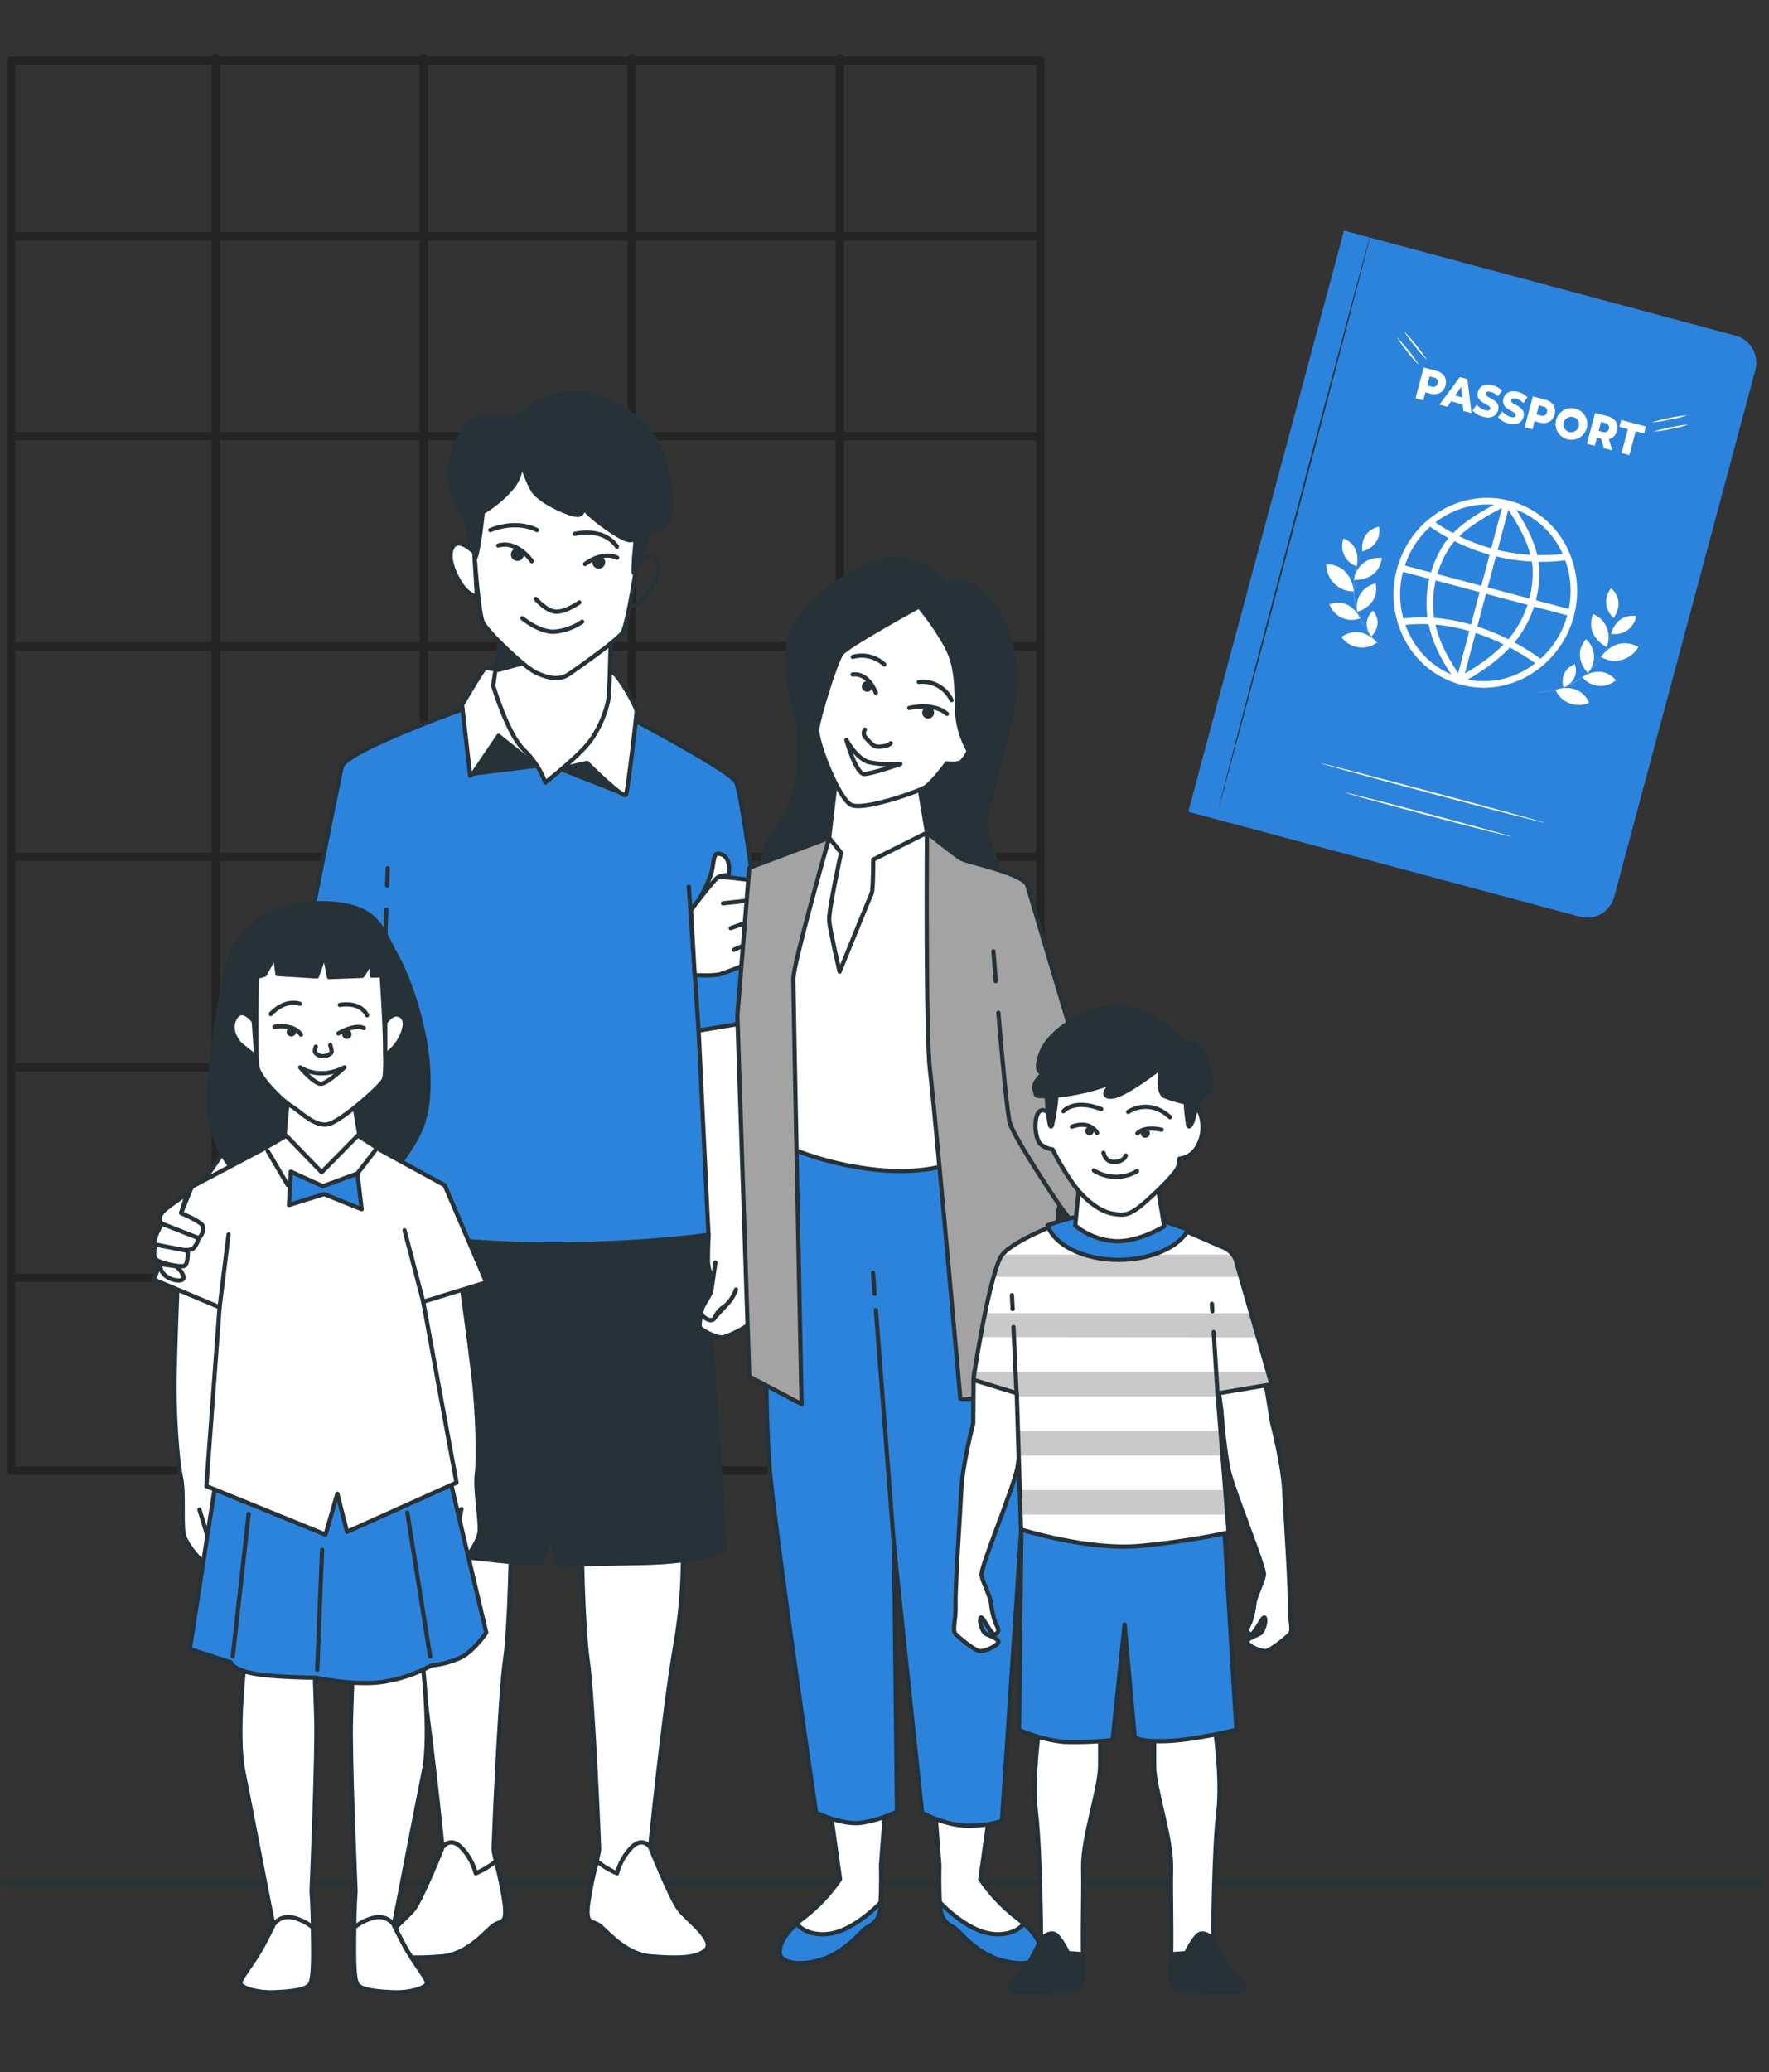 <svg xmlns="http://www.w3.org/2000/svg" width="322" height="377" viewBox="0 0 322 377" fill="none"><rect x="0" y="0" width="322" height="377" fill="#333333" stroke="none"/><g clip-path="url(#clip0_2162_1732)"><path d="M0.711 342.615H336.676" stroke="#263238" stroke-width="0.773" stroke-linecap="round" stroke-linejoin="round"></path><g opacity="0.3"><path d="M189.394 11.062H2.02V267.574H189.394V11.062Z" stroke="black" stroke-width="1.545" stroke-linecap="round" stroke-linejoin="round"></path><path d="M2.02 43.023H188.861" stroke="black" stroke-width="1.545" stroke-linecap="round" stroke-linejoin="round"></path><path d="M2.02 79.35H188.861" stroke="black" stroke-width="1.545" stroke-linecap="round" stroke-linejoin="round"></path><path d="M2.02 117.631H188.861" stroke="black" stroke-width="1.545" stroke-linecap="round" stroke-linejoin="round"></path><path d="M2.02 155.914H188.861" stroke="black" stroke-width="1.545" stroke-linecap="round" stroke-linejoin="round"></path><path d="M2.02 194.195H188.861" stroke="black" stroke-width="1.545" stroke-linecap="round" stroke-linejoin="round"></path><path d="M2.02 232.477H188.861" stroke="black" stroke-width="1.545" stroke-linecap="round" stroke-linejoin="round"></path><path d="M39.281 10.537V267.536" stroke="black" stroke-width="1.545" stroke-linecap="round" stroke-linejoin="round"></path><path d="M77.148 10.537V267.536" stroke="black" stroke-width="1.545" stroke-linecap="round" stroke-linejoin="round"></path><path d="M115.008 10.537V267.536" stroke="black" stroke-width="1.545" stroke-linecap="round" stroke-linejoin="round"></path><path d="M152.875 10.537V267.536" stroke="black" stroke-width="1.545" stroke-linecap="round" stroke-linejoin="round"></path></g><path d="M74.696 278.51C74.326 285.592 74.769 292.694 76.017 299.675C78.096 311.761 80.553 336.133 80.553 336.133C80.553 336.133 76.775 345.584 75.26 347.469C73.745 349.355 68.838 352.948 70.353 354.648C71.868 356.348 75.639 356.348 80.399 355.969C85.159 355.591 88.528 351.248 89.849 350.305C91.171 349.363 92.307 350.305 91.928 346.527C91.549 342.748 89.849 337.455 89.849 336.481C89.849 335.507 90.985 308.523 91.928 302.094C92.871 295.665 93.064 278.672 93.064 278.672L74.696 278.51Z" fill="white" stroke="#263238" stroke-width="0.773" stroke-linecap="round" stroke-linejoin="round"></path><path d="M91.889 346.528C91.517 343.871 90.972 341.241 90.259 338.654C89.146 339.554 87.913 340.295 86.596 340.856C86.141 339.079 85.23 337.452 83.953 336.135C81.875 334.056 80.553 336.135 80.553 336.135C80.553 336.135 76.775 345.585 75.26 347.471C73.745 349.356 68.838 352.95 70.353 354.65C71.868 356.35 75.639 356.35 80.399 355.971C85.159 355.592 88.528 351.25 89.849 350.307C91.171 349.364 92.268 350.307 91.889 346.528Z" fill="white" stroke="#263238" stroke-width="0.773" stroke-linecap="round" stroke-linejoin="round"></path><path d="M124.189 278.51C124.559 285.592 124.116 292.694 122.867 299.675C120.788 311.761 118.339 336.133 118.339 336.133C118.339 336.133 122.118 345.584 123.624 347.469C125.131 349.355 130.046 352.948 128.539 354.648C127.032 356.348 123.246 356.348 118.493 355.969C113.741 355.591 110.372 351.248 109.051 350.305C107.729 349.363 106.593 350.305 106.972 346.527C107.351 342.748 109.051 337.455 109.051 336.481C109.051 335.507 107.915 308.523 106.972 302.094C106.029 295.665 105.836 278.672 105.836 278.672L124.189 278.51Z" fill="white" stroke="#263238" stroke-width="0.773" stroke-linecap="round" stroke-linejoin="round"></path><path d="M107.028 346.528C107.393 343.87 107.937 341.239 108.658 338.654C109.768 339.555 110.998 340.296 112.313 340.856C112.772 339.081 113.683 337.454 114.956 336.135C117.035 334.056 118.364 336.135 118.364 336.135C118.364 336.135 122.143 345.585 123.649 347.471C125.156 349.356 130.071 352.95 128.564 354.65C127.057 356.35 123.271 356.35 118.518 355.971C113.766 355.592 110.397 351.25 109.076 350.307C107.754 349.364 106.626 350.307 107.028 346.528Z" fill="white" stroke="#263238" stroke-width="0.773" stroke-linecap="round" stroke-linejoin="round"></path><path d="M69.034 221.459L67.898 281.385C67.898 281.385 91.699 284.221 93.592 284.221H98.53L100.415 279.307L101.358 284.785C101.358 284.785 104.194 284.6 116.288 284.407C128.381 284.214 131.966 281.949 131.966 281.949L127.809 218.662L70 215.262L69.034 221.459Z" fill="#263238" stroke="#263238" stroke-width="0.773" stroke-linecap="round" stroke-linejoin="round"></path><path d="M137.162 184.02V190.82C137.979 195.052 138.441 199.346 138.545 203.655C138.545 209.574 136.15 228.074 136.15 228.074C136.15 228.074 137.409 231.976 137.788 233.869C138.167 235.762 136.66 240.283 136.405 240.824C136.15 241.365 132.503 243.212 131.498 243.335C130.493 243.459 127.341 241.952 127.341 241.326C127.341 240.7 127.464 239.309 127.843 239.309C128.222 239.309 130.238 239.564 130.238 239.564L132 237.671C132 237.671 130.741 235.028 130.617 234.65C130.493 234.271 128.855 231.628 128.855 229.364C128.855 227.1 128.979 224.728 128.979 224.728L126.583 198.794L126.344 186.175L137.162 184.02Z" fill="white" stroke="#263238" stroke-width="0.773" stroke-linecap="round" stroke-linejoin="round"></path><path d="M130.212 229.729C130.212 229.729 129.578 234.265 129.439 235.014C129.3 235.764 127.051 238.414 127.801 239.295C128.551 240.176 129.818 240.678 130.197 239.55C130.568 238.748 131.185 238.085 131.958 237.657C132.878 236.839 133.572 235.798 133.975 234.635" fill="white"></path><path d="M130.212 229.729C130.212 229.729 129.578 234.265 129.439 235.014C129.3 235.764 127.051 238.414 127.801 239.295C128.551 240.176 129.818 240.678 130.197 239.55C130.568 238.748 131.185 238.085 131.958 237.657C132.878 236.839 133.572 235.798 133.975 234.635" stroke="#263238" stroke-width="0.773" stroke-linecap="round" stroke-linejoin="round"></path><path d="M58.541 181.322L57.312 184.181C54.37 187.539 51.836 191.233 49.762 195.185C47.251 200.046 39.485 211.413 36.031 216.389L33.009 218.708C32.236 219.318 31.703 230.005 31.703 230.005C31.703 230.005 36.046 230.523 37.615 229.48C39.183 228.436 38.658 226.095 38.658 226.095C39.635 225.397 40.389 224.431 40.829 223.313C40.997 222.364 41.018 221.394 40.891 220.438C43.047 218.715 59.769 205.3 62.822 201.684C66.082 197.82 70.155 188.632 70.155 188.632L72.195 183.532L58.541 181.322Z" fill="white" stroke="#263238" stroke-width="0.773" stroke-linecap="round" stroke-linejoin="round"></path><path d="M85.468 128.576C85.468 128.576 63.059 136.52 62.24 139.495C61.421 142.47 53.5 183.379 53.5 183.379L69.581 186.756L68.391 223.848C79.423 225.604 90.579 226.467 101.75 226.429C119.021 226.228 128.958 224.659 128.958 224.659L127.166 187.513L140.302 185.326C140.302 185.326 135.333 144.425 133.95 142.238C132.567 140.051 114.887 130.724 114.887 130.724L85.468 128.576Z" fill="#2C83DB" stroke="#263238" stroke-width="0.773" stroke-linecap="round" stroke-linejoin="round"></path><path d="M127.168 187.551L125.383 161.34" stroke="#263238" stroke-width="0.773" stroke-linecap="round" stroke-linejoin="round"></path><path d="M70.469 161.131L70.577 157.963" stroke="#263238" stroke-width="0.773" stroke-linecap="round" stroke-linejoin="round"></path><path d="M69.582 186.756L70.316 165.475" stroke="#263238" stroke-width="0.773" stroke-linecap="round" stroke-linejoin="round"></path><path d="M127.375 163.427C127.375 163.427 129.345 160.135 129.693 157.879C130.041 155.622 130.072 155.058 131.293 155.437C132.514 155.815 132.792 157.407 132.699 158.35L132.606 159.293C131.926 159.182 131.229 159.313 130.636 159.664C130.002 160.228 127.375 163.427 127.375 163.427Z" fill="white" stroke="#263238" stroke-width="0.773" stroke-linecap="round" stroke-linejoin="round"></path><path d="M125.773 165.584C125.773 165.584 130 159.951 130.665 159.665C131.329 159.379 135.927 160.043 136.484 160.136C137.04 160.229 138.083 160.414 137.991 161.828C137.975 162.223 137.864 162.609 137.668 162.952C137.471 163.295 137.195 163.585 136.862 163.799C136.862 163.799 137.898 165.113 137.805 165.87C137.713 166.4 137.521 166.909 137.241 167.369C137.68 167.868 137.951 168.492 138.014 169.154C137.927 169.896 137.662 170.607 137.241 171.225C137.241 171.225 138.014 173.481 137.334 174.416C136.654 175.351 132.257 176.858 131.152 177.237C130.047 177.615 126.453 177.422 126.453 177.422L125.773 165.584Z" fill="white" stroke="#263238" stroke-width="0.773" stroke-linecap="round" stroke-linejoin="round"></path><path d="M136.864 163.797L131.602 164.361" stroke="#263238" stroke-width="0.773" stroke-linecap="round" stroke-linejoin="round"></path><path d="M137.243 167.367L133.016 168.874" stroke="#263238" stroke-width="0.773" stroke-linecap="round" stroke-linejoin="round"></path><path d="M137.241 171.223L133.578 172.815" stroke="#263238" stroke-width="0.773" stroke-linecap="round" stroke-linejoin="round"></path><path d="M101.992 139.897L113.436 144.386L109.99 136.357L106.374 137.857L101.992 139.897Z" fill="#263238" stroke="#263238" stroke-width="0.773" stroke-linecap="round" stroke-linejoin="round"></path><path d="M90.67 121.899C89.893 121.707 89.098 121.596 88.298 121.566C87.958 121.675 84.109 128.243 84.109 128.243L85.578 141.14L92.347 136.882L97.555 139.37L101.967 139.934L106.836 138.806C106.836 138.806 113.62 145.591 113.96 144.579C114.3 143.566 115.885 130.206 115.885 129.41C115.885 128.614 112.6 122.849 111.588 122.393C110.789 122.097 109.944 121.943 109.092 121.937L90.67 121.899Z" fill="white" stroke="#263238" stroke-width="0.773" stroke-linecap="round" stroke-linejoin="round"></path><path d="M91.126 115.679L89.766 124.736C89.766 124.736 92.37 133.56 95.314 136.388C97.066 138.065 98.418 140.115 99.27 142.385C99.27 142.385 106.063 137.069 107.771 134.348C109.181 132.257 110.178 129.914 110.707 127.448C111.047 125.524 111.163 115.084 111.163 115.084C111.163 115.084 103.343 120.431 101.619 120.655C99.896 120.88 91.126 115.679 91.126 115.679Z" fill="white" stroke="#263238" stroke-width="0.773" stroke-linecap="round" stroke-linejoin="round"></path><path d="M97.839 119.953L90.668 121.9L91.124 115.68L97.839 119.953Z" fill="#263238" stroke="#263238" stroke-width="0.773" stroke-linecap="round" stroke-linejoin="round"></path><path d="M115.675 102.51C115.675 102.51 118.766 100.068 119.678 102C120.59 103.931 118.72 107.015 117.267 108.661C116.468 109.611 115.384 110.278 114.176 110.562L115.675 102.51Z" stroke="#263238" stroke-width="0.773" stroke-linecap="round" stroke-linejoin="round"></path><path d="M86.32 100.487C86.32 100.487 87.093 111.507 87.866 113.199C88.638 114.891 95.392 121.367 97.594 122.402C99.797 123.438 101.876 123.832 103.56 122.665C105.245 121.498 112.122 116.699 113.289 115.138C114.456 113.577 116.913 96.083 116.913 96.083C116.758 95.214 116.452 94.38 116.009 93.618C115.236 92.188 96.041 79.708 94.48 80.126C92.919 80.543 86.312 90.89 86.312 91.933L86.32 100.487Z" fill="white" stroke="#263238" stroke-width="0.773" stroke-linecap="round" stroke-linejoin="round"></path><path d="M119.648 80.65C117.183 75.589 108.752 70.659 103.181 71.571C99.66 72.219 96.386 73.823 93.715 76.207C93.715 76.207 88.136 75.434 86.451 76.207C84.767 76.98 81.652 81.786 81.815 86.191C81.977 90.596 84.906 94.49 84.906 94.49C84.906 94.49 85.678 101.367 86.335 101.623C86.992 101.878 87.881 93.192 87.881 93.192C89.718 92.11 91.38 90.755 92.811 89.174C94.174 87.743 94.921 85.833 94.889 83.857C95.366 85.719 96.069 87.514 96.984 89.204C98.15 91.02 102.3 93.068 104.502 93.617C106.705 94.165 105.932 91.67 106.195 92.319C106.457 92.968 108.783 95.039 111.604 96.855C114.424 98.671 115.104 98.539 115.754 97.766C115.754 97.766 114.981 105.417 115.499 104.118C115.854 103.222 117.392 98.98 118.304 96.445C119.586 96.522 120.939 96.298 121.595 95.17C123.017 92.705 122.113 85.704 119.648 80.65Z" fill="#263238" stroke="#263238" stroke-width="0.773" stroke-linecap="round" stroke-linejoin="round"></path><path d="M97.539 108.98C97.539 108.98 99.486 111.299 101.302 111.299C103.118 111.299 105.452 109.614 105.452 109.614" stroke="#263238" stroke-width="0.773" stroke-linecap="round" stroke-linejoin="round"></path><path d="M95.074 112.48C95.074 112.48 98.165 115.077 100.916 114.946C102.728 114.781 104.468 114.156 105.97 113.13" stroke="#263238" stroke-width="0.773" stroke-linecap="round" stroke-linejoin="round"></path><path d="M96.796 102.11C96.796 102.11 94.208 98.247 90.707 99.259" stroke="#263238" stroke-width="0.773" stroke-linecap="round" stroke-linejoin="round"></path><path d="M106.492 102.629C106.492 102.629 109.583 100.163 112.326 101.462" stroke="#263238" stroke-width="0.773" stroke-linecap="round" stroke-linejoin="round"></path><path d="M95.353 100.889C95.355 101.122 95.287 101.35 95.159 101.544C95.031 101.738 94.848 101.89 94.633 101.98C94.419 102.07 94.182 102.095 93.954 102.05C93.726 102.006 93.516 101.894 93.351 101.731C93.186 101.567 93.073 101.357 93.027 101.129C92.981 100.901 93.004 100.665 93.093 100.45C93.181 100.234 93.332 100.051 93.525 99.921C93.718 99.792 93.946 99.723 94.178 99.723C94.489 99.723 94.786 99.845 95.006 100.064C95.226 100.283 95.351 100.579 95.353 100.889Z" fill="#263238"></path><path d="M110.158 102.288C110.159 102.521 110.092 102.748 109.964 102.943C109.835 103.137 109.652 103.288 109.438 103.379C109.224 103.469 108.987 103.493 108.759 103.449C108.53 103.404 108.32 103.293 108.155 103.129C107.99 102.965 107.878 102.756 107.832 102.528C107.786 102.3 107.809 102.063 107.897 101.848C107.986 101.633 108.136 101.449 108.33 101.32C108.523 101.19 108.751 101.121 108.983 101.121C109.293 101.121 109.591 101.244 109.811 101.462C110.031 101.681 110.156 101.978 110.158 102.288Z" fill="#263238"></path><path d="M89.254 96.453C89.254 96.453 93.697 94.436 97.754 96.453" stroke="#263238" stroke-width="0.773" stroke-linecap="round" stroke-linejoin="round"></path><path d="M104.625 97.141C104.625 97.141 109.741 95.797 112.298 99.46" stroke="#263238" stroke-width="0.773" stroke-linecap="round" stroke-linejoin="round"></path><path d="M86.321 100.488C86.321 100.488 83.539 97.683 82.411 99.499C81.283 101.314 82.751 104.591 83.995 106.399C84.67 107.438 85.662 108.232 86.824 108.663L86.321 100.488Z" fill="white" stroke="#263238" stroke-width="0.773" stroke-linecap="round" stroke-linejoin="round"></path><path d="M86.07 140.77L97.576 139.333L90.745 133.885L86.07 140.77Z" fill="#263238" stroke="#263238" stroke-width="0.773" stroke-linecap="round" stroke-linejoin="round"></path><path d="M47.741 166.974C45.229 168.547 43.264 170.857 42.116 173.589C40.733 176.811 37.812 193.773 38.036 201.493C38.139 204.089 38.78 206.636 39.919 208.972C41.057 211.307 42.669 213.381 44.65 215.062C45.831 215.943 47.132 216.648 48.514 217.156L47.849 209.104L51.821 206.346L52.37 200.063L64.286 199.839L65.391 206.346L69.363 209.328C69.319 211.1 69.169 212.868 68.914 214.622C68.59 216.167 68.366 217.597 68.366 217.597C68.366 217.597 71.789 213.3 74.215 209.653C76.642 206.006 78.296 202.93 77.963 194.971C77.631 187.012 74.432 177.878 72.114 173.798C69.795 169.718 69.131 165.985 63.065 164.772C57.855 163.741 52.45 164.518 47.741 166.974Z" fill="#263238" stroke="#263238" stroke-width="0.773" stroke-linecap="round" stroke-linejoin="round"></path><path d="M32.272 234.836C32.272 234.836 31.893 244.039 31.77 250.6C31.646 257.161 32.272 265.854 32.906 268.628C33.539 271.402 33.029 276.572 33.408 278.967C33.786 281.363 37.697 285.018 37.697 285.018C37.697 285.018 39.837 271.781 39.713 271.279C39.59 270.776 41.344 235.972 41.344 235.972L32.519 233.066L32.272 234.836Z" fill="white" stroke="#263238" stroke-width="0.773" stroke-linecap="round" stroke-linejoin="round"></path><path d="M36.305 274.678L38.198 280.86" stroke="#263238" stroke-width="0.773" stroke-linecap="round" stroke-linejoin="round"></path><path d="M84.109 234.536C84.109 234.536 85.391 243.654 86.164 250.168C86.937 256.683 87.161 265.407 86.798 268.227C86.435 271.048 87.455 276.148 87.308 278.567C87.161 280.985 83.637 285.011 83.637 285.011C83.637 285.011 80.206 272.045 80.284 271.527C80.361 271.009 75.184 236.568 75.184 236.568L83.684 232.812L84.109 234.536Z" fill="white" stroke="#263238" stroke-width="0.773" stroke-linecap="round" stroke-linejoin="round"></path><path d="M83.994 274.586L82.711 280.915" stroke="#263238" stroke-width="0.773" stroke-linecap="round" stroke-linejoin="round"></path><path d="M44.644 301.383C44.644 301.383 42.89 315.462 44.289 322.34C45.687 329.217 49.381 348.613 49.613 349.447C49.845 350.282 50.447 348.976 48.199 353.35C45.95 357.723 43.222 360.304 43.817 361.077C44.412 361.85 47.009 362.623 49.852 362.499C52.696 362.375 55.532 362.144 56.367 361.077C57.201 360.011 56.954 353.265 56.954 350.305C56.954 347.346 56.714 344.123 56.714 344.123C56.714 344.123 57.781 319.249 57.572 312.742C57.363 306.236 57.217 301.731 57.217 301.731L44.644 301.383Z" fill="white" stroke="#263238" stroke-width="0.773" stroke-linecap="round" stroke-linejoin="round"></path><path d="M56.954 350.702C55.834 349.783 54.509 349.146 53.091 348.847C52.485 348.736 51.861 348.796 51.288 349.02C50.715 349.244 50.215 349.623 49.845 350.114C49.714 350.462 49.296 351.258 48.222 353.345C45.966 357.726 43.246 360.299 43.841 361.072C44.436 361.845 47.032 362.617 49.876 362.494C52.72 362.37 55.556 362.138 56.39 361.072C57.225 360.006 56.977 353.839 56.954 350.702Z" fill="white" stroke="#263238" stroke-width="0.773" stroke-linecap="round" stroke-linejoin="round"></path><path d="M76.789 301.383C76.789 301.383 78.567 315.462 77.145 322.332C75.723 329.202 72.052 348.605 71.821 349.44C71.589 350.274 70.994 348.968 73.242 353.342C75.491 357.716 78.211 360.297 77.616 361.069C77.021 361.842 74.425 362.615 71.581 362.491C68.737 362.368 65.901 362.136 65.075 361.069C64.248 360.003 64.48 353.257 64.48 350.297C64.48 347.338 64.719 344.115 64.719 344.115C64.719 344.115 63.653 319.256 63.885 312.742C64.116 306.228 64.24 301.731 64.24 301.731L76.789 301.383Z" fill="white" stroke="#263238" stroke-width="0.773" stroke-linecap="round" stroke-linejoin="round"></path><path d="M64.482 350.701C65.616 349.774 66.958 349.138 68.392 348.846C68.995 348.739 69.616 348.801 70.186 349.024C70.756 349.248 71.253 349.625 71.622 350.113C71.746 350.461 72.171 351.257 73.245 353.343C75.494 357.725 78.214 360.298 77.619 361.071C77.024 361.843 74.427 362.616 71.584 362.493C68.74 362.369 65.904 362.137 65.077 361.071C64.25 360.004 64.467 353.838 64.482 350.701Z" fill="white" stroke="#263238" stroke-width="0.773" stroke-linecap="round" stroke-linejoin="round"></path><path d="M39.462 268.373L34.547 300.056L41.988 302.451C41.988 302.451 42.236 303.719 46.022 304.476C49.809 305.233 57.497 305.249 57.497 305.249C57.497 305.249 64.56 306.794 69.73 306.021C72.824 305.544 75.81 304.529 78.555 303.023C80.482 302.846 82.362 302.323 84.103 301.478C86.375 300.218 88.515 297.065 88.515 297.065L81.707 268.312L61.91 263.613L39.462 268.373Z" fill="#2C83DB" stroke="#263238" stroke-width="0.773" stroke-linecap="round" stroke-linejoin="round"></path><path d="M42.367 301.415L45.265 275.436" stroke="#263238" stroke-width="0.773" stroke-linecap="round" stroke-linejoin="round"></path><path d="M57.742 303.811L58.631 281.996" stroke="#263238" stroke-width="0.773" stroke-linecap="round" stroke-linejoin="round"></path><path d="M74.141 275.189L78.298 301.416" stroke="#263238" stroke-width="0.773" stroke-linecap="round" stroke-linejoin="round"></path><path d="M47.852 209.103L34.924 215.918L27.984 232.818L39.97 237.856L37.566 270.397L59.257 279.221L61.406 271.78L63.167 278.719L83.096 269.763L77.038 236.852L88.513 233.32L80.948 215.663L69.357 209.327L59.049 202.643L47.852 209.103Z" fill="white" stroke="#263238" stroke-width="0.773" stroke-linecap="round" stroke-linejoin="round"></path><path d="M51.82 206.344L58.551 213.291L65.39 206.344L64.285 199.838L52.377 200.062L51.82 206.344Z" fill="white" stroke="#263238" stroke-width="0.773" stroke-linecap="round" stroke-linejoin="round"></path><path d="M58.772 215.834L52.93 213.184L52.598 219.25L58.996 217.264L65.835 220.022L65.062 213.516L58.772 215.834Z" fill="#2C83DB" stroke="#263238" stroke-width="0.773" stroke-linecap="round" stroke-linejoin="round"></path><path d="M48.734 209.436L52.374 215.61" stroke="#263238" stroke-width="0.773" stroke-linecap="round" stroke-linejoin="round"></path><path d="M68.37 209.211L65.062 213.515" stroke="#263238" stroke-width="0.773" stroke-linecap="round" stroke-linejoin="round"></path><path d="M69.472 177.451L67.679 177.513L67.594 174.8C67.594 174.8 66.381 177.01 65.94 177.559L59.882 177.775L59.109 173.688L57.68 177.659L50.509 177.219L50.068 173.912L48.19 177.327L46.761 177.775C46.761 177.775 46.428 192.11 46.869 194.204C47.309 196.298 51.505 200.386 53.051 201.267C54.596 202.148 57.463 205.347 60.006 204.466C62.548 203.585 68.939 197.959 69.827 196.522C70.716 195.085 69.472 177.451 69.472 177.451Z" fill="white" stroke="#263238" stroke-width="0.773" stroke-linecap="round" stroke-linejoin="round"></path><path d="M57.489 190.45C57.489 190.45 57.11 191.261 57.489 191.64C57.698 191.852 57.956 192.009 58.241 192.096C58.525 192.184 58.827 192.2 59.119 192.142C59.815 192.018 60.441 191.64 60.379 191.261C60.317 190.882 60.124 190.133 60.124 190.133" stroke="#263238" stroke-width="0.773" stroke-linecap="round" stroke-linejoin="round"></path><path d="M54.637 194.213C54.637 194.213 58.021 196.632 62.689 194.213C62.689 194.213 59.714 197.033 58.5 197.196C57.287 197.358 54.637 194.213 54.637 194.213Z" stroke="#263238" stroke-width="0.773" stroke-linecap="round" stroke-linejoin="round"></path><path d="M49.945 186.825C49.945 186.825 53.369 186.16 54.798 188.254" stroke="#263238" stroke-width="0.773" stroke-linecap="round" stroke-linejoin="round"></path><path d="M61.594 188.031C61.594 188.031 64.546 186.246 66.23 187.057" stroke="#263238" stroke-width="0.773" stroke-linecap="round" stroke-linejoin="round"></path><path d="M49.289 184.507C49.289 184.507 51.607 181.749 54.582 182.637" stroke="#263238" stroke-width="0.773" stroke-linecap="round" stroke-linejoin="round"></path><path d="M61.859 182.853C61.859 182.853 65.499 182.08 66.82 184.731" stroke="#263238" stroke-width="0.773" stroke-linecap="round" stroke-linejoin="round"></path><path d="M53.895 187.729C53.895 187.898 53.845 188.064 53.751 188.205C53.656 188.346 53.522 188.456 53.366 188.521C53.209 188.586 53.036 188.603 52.87 188.57C52.704 188.537 52.551 188.455 52.431 188.335C52.311 188.215 52.229 188.063 52.196 187.896C52.163 187.73 52.18 187.557 52.245 187.401C52.31 187.244 52.42 187.11 52.561 187.016C52.702 186.921 52.868 186.871 53.037 186.871C53.265 186.871 53.483 186.961 53.644 187.122C53.805 187.283 53.895 187.501 53.895 187.729Z" fill="#263238"></path><path d="M63.978 188.309C63.952 188.477 63.877 188.633 63.762 188.757C63.647 188.882 63.498 188.97 63.333 189.01C63.169 189.05 62.996 189.04 62.837 188.982C62.678 188.924 62.539 188.82 62.439 188.683C62.339 188.546 62.282 188.383 62.274 188.214C62.267 188.044 62.31 187.877 62.398 187.732C62.485 187.587 62.614 187.471 62.767 187.399C62.921 187.327 63.092 187.303 63.26 187.328C63.372 187.345 63.479 187.384 63.576 187.442C63.672 187.501 63.756 187.578 63.823 187.669C63.89 187.761 63.938 187.864 63.965 187.974C63.991 188.084 63.996 188.198 63.978 188.309Z" fill="#263238"></path><path d="M46.196 185.828C46.196 185.828 44.21 183.077 42.889 185.055C41.568 187.034 42.889 189.352 43.994 190.233C45.099 191.114 46.637 192.335 46.637 192.335L46.196 185.828Z" fill="white" stroke="#263238" stroke-width="0.773" stroke-linecap="round" stroke-linejoin="round"></path><path d="M70.129 186.053C70.129 186.053 71.458 183.85 73.004 184.839C74.549 185.829 73.112 188.92 72.115 190.133C71.541 190.845 70.873 191.477 70.129 192.01V186.053Z" fill="white" stroke="#263238" stroke-width="0.773" stroke-linecap="round" stroke-linejoin="round"></path><path d="M39.969 237.856L41.607 224.619" stroke="#263238" stroke-width="0.773" stroke-linecap="round" stroke-linejoin="round"></path><path d="M77.041 236.853L73.641 223.863" stroke="#263238" stroke-width="0.773" stroke-linecap="round" stroke-linejoin="round"></path><path d="M34.065 217.172C34.065 217.172 31.43 219.003 30.395 219.807C29.359 220.611 28.563 221.638 29.483 222.666C30.402 223.694 35.781 225.417 36.128 225.301C36.476 225.185 37.388 223.702 36.816 222.898C36.244 222.094 32.952 220.719 32.952 220.719L34.065 217.172Z" fill="white" stroke="#263238" stroke-width="0.773" stroke-linecap="round" stroke-linejoin="round"></path><path d="M29.486 222.658C29.486 222.658 27.539 225.749 28.343 226.445C29.146 227.14 34.293 227.812 35.097 227.217C35.646 226.699 36.01 226.015 36.132 225.27L29.486 222.658Z" fill="white" stroke="#263238" stroke-width="0.773" stroke-linecap="round" stroke-linejoin="round"></path><path d="M28.338 226.451C28.338 226.451 27.651 228.507 28.447 229.194C29.243 229.882 32.689 230.57 33.493 230.346C34.296 230.122 34.18 227.595 34.18 227.595L28.338 226.451Z" fill="white" stroke="#263238" stroke-width="0.773" stroke-linecap="round" stroke-linejoin="round"></path><path d="M29.254 229.998C29.254 229.998 28.798 230.771 29.942 231.945C31.085 233.12 33.805 233.437 33.38 232.177C33.115 231.453 32.635 230.828 32.005 230.384L29.254 229.998Z" fill="white" stroke="#263238" stroke-width="0.773" stroke-linecap="round" stroke-linejoin="round"></path><path d="M171.83 106.113C171.83 106.113 169.558 102.087 163.26 101.739C156.963 101.391 145.596 109.783 143.841 115.903C142.087 122.023 145.387 130.423 145.387 132.17C145.387 133.916 146.09 141.79 143.988 146.342C141.886 150.893 139.615 152.462 139.089 155.089C138.564 157.716 139.445 158.59 139.445 158.59L182.996 161.209C182.996 161.209 180.547 154.911 179.496 151.241C178.445 147.57 185.794 130.423 184.743 120.98C183.692 111.537 178.306 104.706 171.83 106.113Z" fill="#263238" stroke="#263238" stroke-width="0.773" stroke-linecap="round" stroke-linejoin="round"></path><path d="M151.071 328.838L152.91 341.913C151.128 344.546 148.939 346.88 146.427 348.829C142.424 351.858 141.791 354.022 141.883 355.428C141.976 356.835 144.804 357.909 149.24 356.618C153.675 355.328 156.589 351.534 157.454 350.884C158.32 350.235 160.043 349.911 160.259 346.673C160.475 343.435 160.367 339.324 160.367 339.324L161.233 327.973L151.071 328.838Z" fill="white" stroke="#263238" stroke-width="0.773" stroke-linecap="round" stroke-linejoin="round"></path><path d="M160.347 346.117C159.358 347.191 154.999 351.364 150.904 351.859C147.272 352.307 145.495 350.638 145.023 350.027C142.319 352.438 141.84 354.216 141.932 355.436C142.041 356.843 144.853 357.917 149.289 356.626C153.724 355.336 156.638 351.542 157.503 350.893C158.369 350.244 160.092 349.919 160.308 346.681C160.293 346.488 160.3 346.295 160.347 346.117Z" fill="#2C83DB" stroke="#263238" stroke-width="0.773" stroke-linecap="round" stroke-linejoin="round"></path><path d="M180.279 328.838L178.44 341.913C180.222 344.546 182.411 346.88 184.923 348.829C188.926 351.858 189.559 354.022 189.467 355.428C189.374 356.835 186.546 357.909 182.118 356.618C177.69 355.328 174.769 351.534 173.904 350.884C173.038 350.235 171.307 349.911 171.091 346.673C170.874 343.435 170.983 339.324 170.983 339.324L170.117 327.973L180.279 328.838Z" fill="white" stroke="#263238" stroke-width="0.773" stroke-linecap="round" stroke-linejoin="round"></path><path d="M171.059 346.117C172.048 347.191 176.406 351.364 180.494 351.859C184.126 352.307 185.903 350.638 186.382 350.027C189.079 352.438 189.558 354.216 189.473 355.436C189.365 356.843 186.552 357.917 182.124 356.626C177.696 355.336 174.775 351.542 173.91 350.893C173.045 350.244 171.314 349.919 171.097 346.681C171.074 346.488 171.066 346.295 171.059 346.117Z" fill="#2C83DB" stroke="#263238" stroke-width="0.773" stroke-linecap="round" stroke-linejoin="round"></path><path d="M139.81 208.832C139.81 208.832 138.721 253.589 140.173 268.14C141.626 282.691 148.542 329.82 148.542 329.82C148.542 329.82 153.457 332.185 156.911 331.636C159.115 331.264 161.258 330.591 163.278 329.635L162.737 281.424L167.83 329.82C167.83 329.82 172.01 332.185 176.199 332.185C180.387 332.185 182.381 331.273 182.381 331.273L187.658 251.588L187.473 207.92L140.336 202.465L139.81 208.832Z" fill="#2C83DB" stroke="#263238" stroke-width="0.773" stroke-linecap="round" stroke-linejoin="round"></path><path d="M159.204 235.422L158.91 231.574" stroke="#263238" stroke-width="0.773" stroke-linecap="round" stroke-linejoin="round"></path><path d="M162.737 281.424L159.438 238.375" stroke="#263238" stroke-width="0.773" stroke-linecap="round" stroke-linejoin="round"></path><path d="M152.758 151.078L146.916 155.924C146.916 155.924 142.071 173.457 141.731 178.804C141.391 184.152 141.398 207.867 141.398 207.867C147.26 210.554 153.527 212.249 159.944 212.882C170.461 213.879 175.476 210.711 175.476 210.711L169.967 153.752L167.455 150.576L152.758 151.078Z" fill="white" stroke="#263238" stroke-width="0.773" stroke-linecap="round" stroke-linejoin="round"></path><path d="M152.289 140.746L150.929 152.438L153.1 155.158C153.1 155.158 150.782 165.76 150.929 167.522C151.075 169.283 152.83 176.795 152.83 176.795C152.83 176.795 158.401 163.063 158.671 162.522C158.942 161.981 158.95 156.402 158.95 156.402L168.733 151.51L167.102 141.72C167.102 141.72 156.23 143.737 152.289 140.746Z" fill="white" stroke="#263238" stroke-width="0.773" stroke-linecap="round" stroke-linejoin="round"></path><path d="M167.3 110.34C167.3 110.34 154.241 117.472 153.174 118.933C152.108 120.393 149.025 130.346 148.762 132.603C148.499 134.859 152.695 145.391 154.944 146.458C157.192 147.524 167.029 144.062 168.359 143.266C169.688 142.47 172.338 138.885 172.338 138.885C172.338 138.885 174.332 139.155 174.996 138.622C175.55 138.039 176 137.364 176.325 136.629C175.046 134.398 174.318 131.895 174.2 129.326C174.061 125.215 174.332 121.228 172.075 117.248C170.691 114.809 169.093 112.497 167.3 110.34Z" fill="white" stroke="#263238" stroke-width="0.773" stroke-linecap="round" stroke-linejoin="round"></path><path d="M159.43 126.064C159.43 126.064 158.124 122.347 155.203 122.733" stroke="#263238" stroke-width="0.773" stroke-linecap="round" stroke-linejoin="round"></path><path d="M165.5 128.822C165.5 128.822 169.866 127.694 172.37 129.896" stroke="#263238" stroke-width="0.773" stroke-linecap="round" stroke-linejoin="round"></path><path d="M170.023 129.658C170.025 129.873 169.962 130.083 169.844 130.262C169.726 130.441 169.557 130.581 169.359 130.664C169.161 130.747 168.943 130.769 168.732 130.727C168.521 130.686 168.328 130.583 168.176 130.431C168.024 130.279 167.921 130.086 167.88 129.875C167.838 129.664 167.86 129.446 167.943 129.248C168.026 129.05 168.166 128.881 168.345 128.763C168.524 128.645 168.734 128.582 168.949 128.584C169.233 128.586 169.505 128.7 169.706 128.901C169.907 129.102 170.021 129.374 170.023 129.658Z" fill="#263238"></path><path d="M157.841 125.871C158.379 125.871 158.815 125.435 158.815 124.897C158.815 124.36 158.379 123.924 157.841 123.924C157.303 123.924 156.867 124.36 156.867 124.897C156.867 125.435 157.303 125.871 157.841 125.871Z" fill="#263238"></path><path d="M157.434 132.756C157.276 132.983 157.206 133.259 157.238 133.534C157.269 133.808 157.399 134.062 157.604 134.247C158.323 135.074 158.98 135.793 159.59 135.847C160.201 135.901 161.684 135.793 162.125 135.236" stroke="#263238" stroke-width="0.773" stroke-linecap="round" stroke-linejoin="round"></path><path d="M154.062 134.635C154.062 134.635 155.871 138.058 158.228 138.692C160.088 139.07 161.993 139.177 163.884 139.008C163.884 139.008 158.908 140.747 157.362 140.84C155.817 140.933 154.062 134.635 154.062 134.635Z" stroke="#263238" stroke-width="0.773" stroke-linecap="round" stroke-linejoin="round"></path><path d="M160.96 120.903C160.204 120.2 159.279 119.703 158.274 119.461C157.27 119.219 156.221 119.239 155.227 119.52" stroke="#263238" stroke-width="0.773" stroke-linecap="round" stroke-linejoin="round"></path><path d="M167.25 124.071C168.464 123.937 169.69 124.184 170.758 124.778C171.825 125.372 172.681 126.283 173.208 127.386" stroke="#263238" stroke-width="0.773" stroke-linecap="round" stroke-linejoin="round"></path><path d="M216.883 232.812C216.883 232.812 219.843 234.489 220.414 234.775C220.986 235.061 222.416 237.209 224.417 238.353C226.419 239.497 227.856 240.501 226.736 241.073C225.615 241.645 224.301 241.792 223.583 241.359L222.872 240.934L224.657 244.087L226.032 246.536C226.442 247.263 227.879 248.746 226.604 249.388C226.382 249.478 226.142 249.514 225.904 249.496C225.665 249.477 225.434 249.403 225.229 249.28C224.822 249.026 224.463 248.701 224.17 248.321C222.723 246.652 221.429 244.854 220.306 242.951C221.28 245.089 222.251 247.229 223.22 249.372C223.631 250.062 223.958 250.799 224.193 251.567C224.301 252.224 223.722 252.572 223.135 252.695C221.713 253.004 220.909 250.933 220.329 250.006L218.73 247.425C218.004 246.266 217.3 245.107 216.558 243.94L217.857 247.533C218.359 248.916 219 250.261 219.487 251.644C219.688 252.193 219.595 252.842 218.962 252.973C217.13 253.352 216.643 251.76 216.072 250.462L214.982 247.958C214.503 246.853 214.024 245.756 213.553 244.651L214.835 251.667C214.835 251.667 214.565 253.522 213.166 252.68C212.486 252.27 211.845 250.315 211.845 250.315L210.832 244.798L208.391 239.929L216.883 232.812Z" fill="white" stroke="#263238" stroke-width="0.773" stroke-linecap="round" stroke-linejoin="round"></path><path d="M222.846 240.932L220.265 239.928C220.265 239.928 216.973 241.218 214.685 239.495L212.367 237.779" fill="white"></path><path d="M222.846 240.932L220.265 239.928C220.265 239.928 216.973 241.218 214.685 239.495L212.367 237.779" stroke="#263238" stroke-width="0.773" stroke-linecap="round" stroke-linejoin="round"></path><path d="M168.729 151.488C168.729 151.488 173.806 155.584 174.973 156.256C176.14 156.928 186.332 158.93 186.997 161.101C187.662 163.273 199.191 202.057 199.191 202.057L216.879 232.843L208.379 239.96C208.379 239.96 194.346 221.228 193.017 219.567C191.687 217.905 193.179 251.141 193.179 251.141C193.179 251.141 179.988 255.005 174.803 254.479C174.803 254.479 170.128 201.531 169.293 194.847C168.459 188.163 168.729 151.488 168.729 151.488Z" fill="#A3A3A3" stroke="#263238" stroke-width="0.773" stroke-linecap="round" stroke-linejoin="round"></path><path d="M181.249 178.517C180.986 175.302 180.824 173.107 180.824 173.107" stroke="#263238" stroke-width="0.773" stroke-linecap="round" stroke-linejoin="round"></path><path d="M193.02 219.567C193.02 219.567 184.667 207.203 183.832 204.367C183.345 202.728 182.418 192.551 181.723 184.275" stroke="#263238" stroke-width="0.773" stroke-linecap="round" stroke-linejoin="round"></path><path d="M150.925 152.438C150.925 152.438 144.403 175.295 144.403 178.131C144.403 180.967 145.91 255.475 145.91 255.475L136.39 250.475L134.219 184.792L136.39 157.901L150.925 152.438Z" fill="#A3A3A3" stroke="#263238" stroke-width="0.773" stroke-linecap="round" stroke-linejoin="round"></path><path d="M177.208 251.07L177.147 258.976C177.147 258.976 175.199 266.409 174.975 271.1C174.751 275.79 173.832 289.167 173.94 291.91C174.048 294.653 173.26 296.6 173.94 297.319C174.62 298.038 177.371 300.286 178.29 300.41C179.21 300.534 181.489 299.498 181.721 298.81C181.953 298.123 179.658 297.551 179.202 297.095C178.746 296.639 178.174 294.923 178.514 294.352C178.854 293.78 180.462 297.899 181.265 297.327C182.069 296.755 181.605 296.183 181.149 295.155C180.75 294.008 180.491 292.817 180.377 291.608C180.153 290.233 178.893 287.946 178.661 286.578C178.429 285.21 184.379 271.023 185.183 267.136C185.768 263.666 186.176 260.169 186.404 256.657L186.976 252.43L177.348 249.479L177.208 251.07Z" fill="white" stroke="#263238" stroke-width="0.773" stroke-linecap="round" stroke-linejoin="round"></path><path d="M230.397 251.789L231.579 258.968C231.579 258.968 233.519 266.401 233.751 271.092C233.982 275.782 234.894 289.159 234.778 291.902C234.662 294.645 235.466 296.592 234.778 297.311C234.091 298.03 231.347 300.278 230.436 300.402C229.524 300.526 227.229 299.49 227.005 298.802C226.78 298.115 229.06 297.543 229.516 297.087C229.972 296.631 230.551 294.916 230.204 294.344C229.856 293.772 228.264 297.891 227.46 297.319C226.657 296.747 227.12 296.175 227.576 295.147C227.979 294.001 228.239 292.81 228.349 291.601C228.581 290.225 229.841 287.938 230.065 286.57C230.289 285.202 224.346 271.015 223.55 267.128C222.958 263.661 222.545 260.166 222.314 256.657L221.742 252.43L229.895 248.93L230.397 251.789Z" fill="white" stroke="#263238" stroke-width="0.773" stroke-linecap="round" stroke-linejoin="round"></path><path d="M189.265 313.841C189.265 313.841 187.781 323.338 188.585 329.969C189.389 336.599 189.497 352.842 189.497 352.842C189.497 352.842 187.441 357.525 185.95 359.024C184.459 360.523 183.323 361.342 184.01 362.115C184.698 362.887 195.099 362.115 195.099 362.115C195.099 362.115 197.618 362.686 197.271 358.46C196.923 354.233 197.271 345.323 197.162 339.821C197.054 334.319 200.253 325.525 200.253 321.182V313.633L189.265 313.841Z" fill="white" stroke="#263238" stroke-width="0.773" stroke-linecap="round" stroke-linejoin="round"></path><path d="M197.271 358.459C197.209 357.648 197.17 356.659 197.147 355.561L194.411 355.368C193.925 354.307 193.313 353.308 192.588 352.393C191.328 350.793 189.497 352.857 189.497 352.857C189.497 352.857 187.441 357.539 185.95 359.039C184.459 360.538 183.323 361.357 184.01 362.13C184.698 362.902 195.099 362.13 195.099 362.13C195.099 362.13 197.618 362.686 197.271 358.459Z" fill="#263238" stroke="#263238" stroke-width="0.773" stroke-linecap="round" stroke-linejoin="round"></path><path d="M221.055 313.841C221.055 313.841 222.546 323.338 221.743 329.969C220.939 336.599 220.831 352.842 220.831 352.842C220.831 352.842 222.886 357.525 224.37 359.024C225.854 360.523 227.005 361.342 226.317 362.115C225.63 362.887 215.228 362.115 215.228 362.115C215.228 362.115 212.709 362.686 213.049 358.46C213.389 354.233 213.049 345.323 213.165 339.821C213.281 334.319 210.074 325.525 210.074 321.182V313.633L221.055 313.841Z" fill="white" stroke="#263238" stroke-width="0.773" stroke-linecap="round" stroke-linejoin="round"></path><path d="M213.047 358.459C213.117 357.648 213.155 356.659 213.179 355.561L215.906 355.368C216.394 354.306 217.009 353.307 217.738 352.393C218.997 350.793 220.829 352.857 220.829 352.857C220.829 352.857 222.884 357.539 224.368 359.039C225.852 360.538 227.003 361.357 226.315 362.13C225.627 362.902 215.226 362.13 215.226 362.13C215.226 362.13 212.707 362.686 213.047 358.459Z" fill="#263238" stroke="#263238" stroke-width="0.773" stroke-linecap="round" stroke-linejoin="round"></path><path d="M185.948 275.203L185.492 314.768C188.075 315.892 190.813 316.622 193.614 316.931C196.59 317.026 199.57 316.913 202.531 316.591L204.703 295.549L206.534 316.019C206.534 316.019 206.99 316.931 212.136 316.792C217.283 316.653 225.057 314.737 225.057 314.737L222.738 276.2L185.948 275.203Z" fill="#2C83DB" stroke="#263238" stroke-width="0.773" stroke-linecap="round" stroke-linejoin="round"></path><path d="M196.51 221.244C196.703 221.028 183.853 225.509 182.13 228.755C179.811 233.183 176.921 252.215 177.207 251.072L185.074 253.498L185.846 278.295C185.846 278.295 198.264 282.205 207.715 281.263C213.065 280.756 218.383 279.946 223.641 278.836L221.617 253.529L231.438 251.883L225.156 230.038C225.029 229.319 224.712 228.647 224.238 228.093C223.764 227.538 223.149 227.121 222.459 226.885L211.347 222.048L196.51 221.244Z" fill="white"></path><path d="M177.21 251.072L185.076 253.498V254.101H221.673V253.498L231.441 251.883L231.047 249.627H177.117C177.117 250.724 177.156 251.304 177.21 251.072Z" fill="#C9C9C9"></path><path d="M179.357 238.939C179.21 240.485 178.53 241.837 178.445 243.275L229.184 243.352L227.816 238.939H179.357Z" fill="#C9C9C9"></path><path d="M184.319 238.191L184.195 235.648" stroke="#263238" stroke-width="0.773" stroke-linecap="round" stroke-linejoin="round"></path><path d="M185.037 253.498L184.473 241.459" stroke="#263238" stroke-width="0.773" stroke-linecap="round" stroke-linejoin="round"></path><path d="M220.675 238.575L220.59 237.23" stroke="#263238" stroke-width="0.773" stroke-linecap="round" stroke-linejoin="round"></path><path d="M221.617 253.497L220.914 242.369" stroke="#263238" stroke-width="0.773" stroke-linecap="round" stroke-linejoin="round"></path><path d="M182.129 228.755C181.603 229.887 181.234 231.085 181.031 232.317H225.588L225.186 230.037C225.071 229.4 224.806 228.798 224.413 228.283H182.461C182.337 228.43 182.225 228.588 182.129 228.755Z" fill="#C9C9C9"></path><path d="M185.23 260.367L185.354 264.841H222.384L222.083 260.367H185.23Z" fill="#C9C9C9"></path><path d="M185.523 271.107L185.647 275.582H223.102L222.801 271.107H185.523Z" fill="#C9C9C9"></path><path d="M196.51 221.244C196.703 221.028 183.853 225.509 182.13 228.755C179.811 233.183 176.921 252.215 177.207 251.072L185.074 253.498L185.846 278.295C185.846 278.295 198.264 282.205 207.715 281.263C213.065 280.756 218.383 279.946 223.641 278.836L221.617 253.529L231.438 251.883L225.156 230.038C225.029 229.319 224.712 228.647 224.238 228.093C223.764 227.538 223.149 227.121 222.459 226.885L211.347 222.048L196.51 221.244Z" stroke="#263238" stroke-width="0.773" stroke-linecap="round" stroke-linejoin="round"></path><path d="M216.296 223.738L211.351 222.046L196.498 221.273C194.524 221.698 192.58 222.253 190.68 222.935C191.901 226.536 197.248 229.24 203.662 229.24C209.581 229.209 214.588 226.914 216.296 223.738Z" fill="#2C83DB" stroke="#263238" stroke-width="0.773" stroke-linecap="round" stroke-linejoin="round"></path><path d="M196.669 213.145L195.719 222.997C197.754 224.659 200.253 225.65 202.874 225.833C207.194 226.096 211.915 223.128 211.915 223.128L210.579 215.03L196.669 213.145Z" fill="white" stroke="#263238" stroke-width="0.773" stroke-linecap="round" stroke-linejoin="round"></path><path d="M191.256 202.783C191.256 202.783 189.664 201.083 188.876 202.667C188.088 204.251 188.536 207.427 189.44 208.215C190.056 208.714 190.801 209.03 191.588 209.127C192.701 211.378 193.994 213.535 195.452 215.579C197.492 218.299 200.088 220.37 202.484 220.826C204.879 221.282 205.629 220.826 206.989 219.907C208.349 218.987 214.253 213.539 214.477 212.179L214.701 210.819C215.435 210.736 216.135 210.463 216.731 210.026C217.327 209.59 217.799 209.006 218.101 208.331C218.565 207.448 218.835 206.477 218.894 205.482C218.952 204.486 218.798 203.49 218.441 202.559C218.157 201.873 217.733 201.255 217.197 200.743C217.197 200.743 219.801 199.275 217.645 195.759C215.489 192.243 215.273 191.346 209.377 190.434C203.481 189.523 193.412 194.63 192.848 196.099C192.283 197.567 192.786 198.958 192.307 199.282C191.828 199.607 191.256 202.783 191.256 202.783Z" fill="white" stroke="#263238" stroke-width="0.773" stroke-linecap="round" stroke-linejoin="round"></path><path d="M220.235 194.737C219.107 190.101 216.951 189.189 215.482 189.869C215.482 189.869 211.518 184.661 205.29 183.417C199.062 182.173 191.133 187.281 189.549 191.453C187.965 195.626 189.997 195.193 189.997 195.193C189.997 195.193 187.733 197.118 188.297 198.284C188.776 199.227 187.919 199.536 190.507 199.42C190.654 201.453 191.025 206.074 191.473 204.737C191.9 202.96 192.174 201.151 192.292 199.328H192.493C196.024 198.966 199.489 198.126 202.794 196.832C202.794 196.832 199.742 199.436 202.114 199.552C204.486 199.668 211.294 194.227 211.294 194.227C211.294 194.227 210.521 198.756 211.966 199.436C213.215 199.938 214.509 200.319 215.83 200.572C215.903 201.975 216.053 203.373 216.278 204.76C216.51 205.44 217.051 204.08 217.051 204.08L217.824 201.36L218.728 199.328C218.728 199.328 221.394 199.382 220.235 194.737Z" fill="#263238" stroke="#263238" stroke-width="0.773" stroke-linecap="round" stroke-linejoin="round"></path><path d="M195.117 205C195.117 205 198.208 203.678 199.7 206.12" stroke="#263238" stroke-width="0.773" stroke-linecap="round" stroke-linejoin="round"></path><path d="M207.023 206.237C207.023 206.237 208.005 204.823 211.444 205.549" stroke="#263238" stroke-width="0.773" stroke-linecap="round" stroke-linejoin="round"></path><path d="M199.092 205.865C199.072 206.07 198.972 206.259 198.814 206.39C198.655 206.521 198.451 206.584 198.246 206.565C198.041 206.545 197.852 206.445 197.721 206.286C197.59 206.128 197.527 205.923 197.546 205.718C197.566 205.513 197.666 205.325 197.825 205.194C197.983 205.062 198.188 205 198.393 205.019C198.598 205.039 198.786 205.139 198.917 205.297C199.049 205.456 199.111 205.66 199.092 205.865Z" fill="#263238"></path><path d="M209.293 206.143C209.303 206.305 209.265 206.466 209.183 206.606C209.102 206.747 208.981 206.861 208.836 206.933C208.691 207.005 208.528 207.033 208.366 207.013C208.205 206.994 208.054 206.927 207.93 206.821C207.807 206.716 207.717 206.576 207.673 206.42C207.628 206.264 207.63 206.099 207.679 205.944C207.728 205.789 207.821 205.652 207.947 205.55C208.074 205.448 208.227 205.385 208.389 205.37C208.499 205.358 208.611 205.369 208.718 205.402C208.824 205.435 208.922 205.489 209.007 205.562C209.092 205.634 209.161 205.723 209.21 205.823C209.259 205.923 209.287 206.031 209.293 206.143Z" fill="#263238"></path><path d="M200.855 209.744C200.855 209.744 201.172 211.351 202.594 211.413C204.016 211.475 204.719 210.834 204.912 210.254" stroke="#263238" stroke-width="0.773" stroke-linecap="round" stroke-linejoin="round"></path><path d="M199.109 212.967C200.284 213.704 201.638 214.106 203.025 214.128C204.412 214.15 205.779 213.791 206.976 213.09" stroke="#263238" stroke-width="0.773" stroke-linecap="round" stroke-linejoin="round"></path><path d="M193.574 202.187C193.574 202.187 195.46 199.869 200.452 201.793" stroke="#263238" stroke-width="0.773" stroke-linecap="round" stroke-linejoin="round"></path><path d="M205.359 202.31C205.359 202.31 209.007 199.667 212.971 203.268" stroke="#263238" stroke-width="0.773" stroke-linecap="round" stroke-linejoin="round"></path><path d="M244.637 41.963L315.919 61.069C317.223 61.419 318.335 62.273 319.011 63.442C319.686 64.612 319.869 66.002 319.519 67.306L293.816 163.199C293.466 164.503 292.613 165.616 291.443 166.291C290.273 166.966 288.883 167.149 287.579 166.799L216.297 147.693L244.637 41.963Z" fill="#2C83DB"></path><path d="M270.089 125.136C268.69 125.135 267.297 124.952 265.946 124.591C263.809 124.027 261.811 123.032 260.072 121.668C258.333 120.304 256.891 118.599 255.834 116.659C253.632 112.672 253.068 107.985 254.26 103.59C256.709 94.358 265.922 88.767 274.794 91.12C276.93 91.68 278.929 92.671 280.668 94.031C282.408 95.391 283.852 97.091 284.912 99.028C287.086 103.026 287.647 107.704 286.48 112.103C285.314 116.501 282.507 120.287 278.638 122.681C276.069 124.272 273.11 125.121 270.089 125.136ZM270.687 91.778C263.767 91.778 257.349 96.627 255.421 103.895C254.312 107.995 254.838 112.365 256.888 116.084C257.863 117.882 259.195 119.462 260.802 120.726C262.41 121.99 264.259 122.913 266.236 123.436C268.213 123.96 270.276 124.074 272.298 123.771C274.321 123.468 276.26 122.755 277.997 121.676C281.621 119.462 284.243 115.927 285.307 111.816C286.424 107.719 285.907 103.349 283.864 99.627C282.886 97.831 281.552 96.253 279.944 94.989C278.337 93.726 276.489 92.802 274.513 92.275C273.271 91.945 271.991 91.778 270.705 91.778H270.687Z" fill="white"></path><path d="M254.877 102.673L254.57 103.83L285.82 112.11L286.127 110.953L254.877 102.673Z" fill="white"></path><path d="M273.646 91.45L265.086 123.734L266.243 124.041L274.803 91.757L273.646 91.45Z" fill="white"></path><path d="M265.927 124.333L265.328 123.285C269.794 120.855 272.901 118.424 275.104 115.64C277.821 112.087 279.19 107.685 278.966 103.218C278.607 99.057 276.2 95.286 274.081 91.957L275.086 91.311C277.284 94.759 279.78 98.662 280.157 103.116C280.437 107.888 278.985 112.601 276.068 116.389C273.033 120.214 268.824 122.759 265.927 124.333Z" fill="white"></path><path d="M265.178 124.231C262.826 120.866 260.545 117.107 259.844 112.503C259.188 107.764 260.263 102.947 262.873 98.937C265.4 95.267 269.926 92.885 273.56 90.969L274.116 92.028C270.602 93.884 266.22 96.189 263.855 99.62C261.435 103.384 260.434 107.888 261.03 112.323C261.694 116.688 263.891 120.298 266.16 123.548L265.178 124.231Z" fill="white"></path><path d="M280.61 102.229C273.112 102.224 265.809 99.846 259.746 95.435L260.453 94.471C267.629 99.686 276.548 101.913 285.333 100.685L285.501 101.882C283.881 102.114 282.246 102.23 280.61 102.229Z" fill="white"></path><path d="M280.095 121.131C272.175 115.336 263.075 112.666 255.119 113.797L254.945 112.6C263.207 111.403 272.636 114.169 280.808 120.149L280.095 121.131Z" fill="white"></path><path d="M221.802 147.071C221.724 147.071 227.884 123.525 235.571 94.538C243.258 65.55 249.55 42.052 249.634 42.076C249.717 42.1 243.557 65.616 235.864 94.615C228.171 123.615 221.885 147.095 221.802 147.071Z" fill="#263238"></path><path d="M281.148 149.691C281.148 149.775 271.988 147.422 260.739 144.44C249.49 141.459 240.384 138.975 240.414 138.891C240.444 138.807 249.568 141.16 260.823 144.141C272.078 147.123 281.172 149.607 281.148 149.691Z" fill="white"></path><path d="M275.098 152.224C275.098 152.308 268.291 150.584 259.946 148.369C251.6 146.154 244.847 144.298 244.871 144.214C244.895 144.13 251.678 145.854 260.023 148.069C268.369 150.284 275.122 152.14 275.098 152.224Z" fill="white"></path><path d="M263.11 70.134C262.775 71.409 261.703 71.978 260.338 71.613L259.464 71.379L259.075 72.846L257.656 72.469L259.141 66.865L261.434 67.464C262.799 67.835 263.451 68.853 263.11 70.134ZM261.679 69.757C261.72 69.643 261.734 69.522 261.721 69.403C261.708 69.283 261.668 69.168 261.604 69.066C261.54 68.964 261.454 68.878 261.352 68.814C261.25 68.75 261.134 68.71 261.015 68.697L260.231 68.488L259.794 70.134L260.584 70.338C260.693 70.386 260.812 70.408 260.931 70.404C261.05 70.4 261.167 70.368 261.272 70.312C261.378 70.257 261.469 70.177 261.539 70.081C261.61 69.985 261.658 69.874 261.679 69.757Z" fill="white"></path><path d="M266.26 73.59L264.141 73.028L263.458 74.009L262.016 73.626L265.715 68.609L267.11 68.981L267.841 75.171L266.368 74.782L266.26 73.59ZM266.158 72.309L265.991 70.346L264.865 71.968L266.158 72.309Z" fill="white"></path><path d="M268.031 74.68L268.804 73.638C269.194 74.113 269.721 74.458 270.312 74.626C270.911 74.782 271.18 74.662 271.252 74.387C271.486 73.501 268.462 73.393 269.013 71.309C269.282 70.31 270.21 69.687 271.719 70.112C272.363 70.267 272.949 70.604 273.407 71.082L272.659 72.088C272.312 71.723 271.877 71.455 271.396 71.309C270.797 71.154 270.528 71.309 270.45 71.603C270.222 72.459 273.24 72.573 272.689 74.638C272.431 75.614 271.492 76.254 269.989 75.835C269.233 75.662 268.549 75.258 268.031 74.68Z" fill="white"></path><path d="M272.664 75.912L273.442 74.864C273.832 75.34 274.359 75.685 274.951 75.852C275.55 76.007 275.813 75.888 275.885 75.612C276.118 74.726 273.101 74.618 273.652 72.535C273.915 71.535 274.849 70.913 276.352 71.308C276.993 71.469 277.577 71.805 278.04 72.278L277.292 73.337C276.946 72.961 276.506 72.684 276.017 72.535C275.418 72.379 275.149 72.535 275.077 72.828C274.849 73.684 277.861 73.798 277.316 75.864C277.052 76.839 276.118 77.48 274.616 77.061C273.863 76.887 273.181 76.486 272.664 75.912Z" fill="white"></path><path d="M282.977 75.404C282.636 76.673 281.57 77.242 280.199 76.876L279.331 76.649L278.942 78.116L277.523 77.738L279.008 72.129L281.301 72.728C282.666 73.099 283.319 74.123 282.977 75.404ZM281.576 75.02C281.617 74.907 281.631 74.787 281.618 74.667C281.605 74.548 281.565 74.433 281.501 74.332C281.437 74.23 281.351 74.144 281.249 74.081C281.147 74.018 281.031 73.979 280.912 73.967L280.122 73.757L279.691 75.398L280.475 75.607C280.585 75.655 280.704 75.678 280.824 75.673C280.944 75.668 281.062 75.636 281.167 75.58C281.273 75.524 281.365 75.444 281.436 75.347C281.507 75.25 281.555 75.138 281.576 75.02Z" fill="white"></path><path d="M283.287 76.278C283.456 75.739 283.78 75.261 284.219 74.904C284.657 74.547 285.19 74.327 285.753 74.27C286.315 74.214 286.882 74.324 287.383 74.587C287.883 74.85 288.295 75.254 288.568 75.749C288.841 76.244 288.962 76.809 288.917 77.372C288.872 77.936 288.662 78.474 288.314 78.919C287.965 79.364 287.494 79.698 286.958 79.877C286.422 80.057 285.845 80.075 285.299 79.93C284.92 79.833 284.566 79.659 284.257 79.42C283.948 79.181 283.692 78.881 283.504 78.539C283.315 78.197 283.199 77.82 283.161 77.431C283.124 77.042 283.167 76.65 283.287 76.278ZM287.424 77.374C287.447 77.105 287.393 76.836 287.269 76.597C287.144 76.358 286.954 76.16 286.721 76.025C286.488 75.89 286.222 75.824 285.953 75.835C285.684 75.846 285.423 75.933 285.202 76.087C284.981 76.24 284.807 76.453 284.703 76.701C284.598 76.95 284.566 77.222 284.611 77.488C284.656 77.754 284.775 78.001 284.955 78.201C285.135 78.401 285.369 78.546 285.628 78.619C285.829 78.665 286.038 78.668 286.241 78.629C286.443 78.589 286.636 78.507 286.805 78.389C286.974 78.27 287.116 78.118 287.223 77.941C287.33 77.764 287.398 77.567 287.424 77.362V77.374Z" fill="white"></path><path d="M291.446 79.832L290.673 79.629L290.278 81.12L288.859 80.742L290.35 75.133L292.637 75.731C294.008 76.091 294.654 77.114 294.319 78.396C294.245 78.759 294.068 79.094 293.811 79.361C293.553 79.628 293.225 79.817 292.864 79.904L293.463 81.952L291.943 81.55L291.446 79.832ZM292.224 76.971L291.434 76.761L291.003 78.401L291.787 78.611C291.897 78.647 292.013 78.66 292.128 78.65C292.243 78.639 292.355 78.606 292.457 78.55C292.558 78.495 292.648 78.42 292.719 78.329C292.791 78.238 292.843 78.134 292.873 78.022C292.902 77.91 292.909 77.794 292.892 77.679C292.875 77.565 292.835 77.455 292.775 77.357C292.714 77.258 292.634 77.173 292.539 77.107C292.444 77.041 292.337 76.994 292.224 76.971Z" fill="white"></path><path d="M296.312 78.075L294.773 77.667L295.103 76.41L299.593 77.608L299.263 78.865L297.731 78.458L296.575 82.81L295.157 82.433L296.312 78.075Z" fill="white"></path><path d="M259.747 65.49C258.937 64.724 258.2 63.884 257.544 62.982C256.807 62.145 256.15 61.24 255.582 60.279C257.128 61.884 258.523 63.628 259.747 65.49Z" fill="white"></path><path d="M258.314 66.422C257.519 65.679 256.798 64.861 256.159 63.979C255.443 63.162 254.804 62.281 254.25 61.346C255.763 62.904 257.124 64.604 258.314 66.422Z" fill="white"></path><path d="M307.171 75.53C306.12 75.904 305.037 76.178 303.935 76.348C302.851 76.619 301.744 76.79 300.629 76.859C302.763 76.21 304.953 75.765 307.171 75.53Z" fill="white"></path><path d="M307.35 77.24C306.325 77.607 305.268 77.874 304.192 78.038C303.136 78.304 302.056 78.468 300.969 78.529C303.049 77.894 305.186 77.463 307.35 77.24Z" fill="white"></path><path d="M298.222 117.711C297.903 118.283 297.473 118.786 296.956 119.189C296.439 119.592 295.847 119.888 295.214 120.058C294.582 120.229 293.921 120.272 293.272 120.183C292.622 120.094 291.997 119.877 291.434 119.543C291.434 119.543 294.008 115.454 298.222 117.711Z" fill="white"></path><path d="M294.148 123.765C293.713 124.138 293.209 124.421 292.663 124.597C292.118 124.772 291.543 124.837 290.972 124.787C290.401 124.736 289.846 124.572 289.34 124.304C288.833 124.036 288.386 123.67 288.023 123.226C288.023 123.226 291.352 120.639 294.148 123.765Z" fill="white"></path><path d="M289.277 127.853C288.722 128.11 288.122 128.254 287.511 128.276C286.899 128.298 286.29 128.198 285.718 127.981C285.146 127.764 284.624 127.435 284.181 127.013C283.739 126.591 283.385 126.085 283.141 125.524C283.141 125.524 287.325 123.842 289.277 127.853Z" fill="white"></path><path d="M288.685 116.299C289.117 116.675 289.469 117.134 289.72 117.649C289.971 118.164 290.117 118.723 290.149 119.295C290.181 119.867 290.098 120.439 289.905 120.979C289.712 121.518 289.414 122.013 289.026 122.435C289.026 122.435 285.991 119.49 288.685 116.299Z" fill="white"></path><path d="M286.656 120.838C286.656 120.838 287.799 123.717 284.596 125.082C284.596 125.082 283.615 122.041 286.656 120.838Z" fill="white"></path><path d="M297.821 112.09C297.741 112.603 297.559 113.095 297.286 113.537C297.012 113.979 296.653 114.362 296.23 114.663C295.807 114.964 295.327 115.178 294.82 115.291C294.313 115.404 293.789 115.415 293.277 115.322C293.277 115.322 294.068 111.599 297.821 112.09Z" fill="white"></path><path d="M293.245 107.02C293.245 107.02 296.017 109.145 293.694 112.443C293.694 112.443 290.982 110.055 293.245 107.02Z" fill="white"></path><path d="M289.984 111.73C290.545 111.955 291.054 112.29 291.482 112.715C291.91 113.14 292.248 113.647 292.477 114.205C292.705 114.764 292.819 115.362 292.812 115.966C292.804 116.569 292.675 117.165 292.433 117.717C292.433 117.717 288.416 115.819 289.984 111.73Z" fill="white"></path><path d="M279.952 125.858H280.173C280.323 125.858 280.539 125.858 280.814 125.858C281.591 125.824 282.362 125.716 283.119 125.535C284.244 125.26 285.327 124.835 286.34 124.272C286.936 123.945 287.509 123.575 288.052 123.164L288.477 122.829L288.686 122.661L288.89 122.482L289.303 122.111C289.435 121.979 289.56 121.841 289.698 121.71L289.89 121.506L290.075 121.296C290.195 121.159 290.321 121.021 290.44 120.877L290.776 120.446L290.937 120.237L291.087 120.015L291.386 119.578L291.656 119.141L291.787 118.92C291.835 118.848 291.871 118.776 291.913 118.698L292.141 118.261C292.671 117.232 293.073 116.143 293.338 115.016C293.514 114.259 293.628 113.488 293.679 112.712C293.679 112.436 293.679 112.221 293.679 112.077V111.909C293.681 111.891 293.681 111.873 293.679 111.855V112.077C293.679 112.221 293.679 112.436 293.679 112.712C293.63 113.491 293.52 114.266 293.35 115.028C293.083 116.158 292.681 117.252 292.153 118.285L291.919 118.722L291.799 118.944C291.758 119.016 291.71 119.087 291.668 119.165L291.398 119.608L291.099 120.045L290.949 120.261C290.895 120.339 290.836 120.404 290.782 120.476L290.446 120.913L290.081 121.332L289.896 121.542L289.698 121.745L289.303 122.141L288.896 122.518L288.686 122.697L288.477 122.865L288.052 123.2C287.505 123.612 286.928 123.985 286.328 124.314C285.313 124.873 284.227 125.293 283.101 125.565C282.341 125.746 281.565 125.85 280.784 125.876C280.509 125.876 280.293 125.876 280.143 125.876H279.922L279.952 125.858Z" fill="white"></path><path d="M241.426 102.654C241.42 103.31 241.544 103.96 241.793 104.566C242.042 105.172 242.409 105.723 242.874 106.184C243.339 106.646 243.891 107.011 244.499 107.256C245.107 107.501 245.758 107.622 246.413 107.611C246.413 107.611 246.197 102.78 241.426 102.654Z" fill="white"></path><path d="M241.984 109.94C242.176 110.48 242.474 110.976 242.861 111.399C243.248 111.822 243.715 112.163 244.236 112.402C244.756 112.642 245.319 112.774 245.892 112.793C246.465 112.811 247.035 112.714 247.57 112.509C247.57 112.509 245.942 108.605 241.984 109.94Z" fill="white"></path><path d="M244.168 115.898C244.522 116.397 244.972 116.819 245.492 117.141C246.012 117.463 246.591 117.678 247.195 117.773C247.8 117.868 248.416 117.841 249.01 117.694C249.604 117.546 250.162 117.282 250.652 116.916C250.652 116.916 247.85 113.396 244.168 115.898Z" fill="white"></path><path d="M250.409 106.152C249.847 106.266 249.313 106.491 248.839 106.813C248.365 107.136 247.961 107.55 247.65 108.032C247.338 108.513 247.127 109.052 247.027 109.617C246.927 110.181 246.941 110.76 247.068 111.319C247.068 111.319 251.163 110.259 250.409 106.152Z" fill="white"></path><path d="M249.921 111.102C249.921 111.102 247.526 113.035 249.609 115.807C249.609 115.789 251.968 113.652 249.921 111.102Z" fill="white"></path><path d="M244.55 97.973C244.366 98.458 244.28 98.976 244.299 99.495C244.319 100.014 244.441 100.524 244.661 100.995C244.88 101.466 245.191 101.888 245.576 102.237C245.961 102.586 246.412 102.854 246.903 103.025C246.903 103.025 248.046 99.379 244.55 97.973Z" fill="white"></path><path d="M251.041 95.83C251.041 95.83 247.575 96.303 247.964 100.32C247.964 100.32 251.502 99.59 251.041 95.83Z" fill="white"></path><path d="M251.538 101.54C250.943 101.46 250.337 101.5 249.758 101.657C249.178 101.814 248.636 102.085 248.163 102.455C247.69 102.825 247.296 103.286 247.003 103.81C246.711 104.335 246.527 104.913 246.461 105.51C246.461 105.51 250.873 105.869 251.538 101.54Z" fill="white"></path><path d="M253.257 118.782L253.209 118.752L253.066 118.669C252.94 118.597 252.748 118.495 252.521 118.345C251.858 117.934 251.238 117.457 250.671 116.921C249.832 116.125 249.103 115.221 248.504 114.232C248.149 113.656 247.833 113.056 247.558 112.436L247.36 111.94L247.259 111.688C247.229 111.604 247.205 111.515 247.175 111.431C247.145 111.347 247.061 111.077 247.001 110.904L246.857 110.359L246.786 110.09L246.732 109.814C246.69 109.635 246.654 109.449 246.618 109.27L246.546 108.731C246.546 108.641 246.516 108.551 246.504 108.467V108.198C246.504 108.024 246.474 107.845 246.456 107.671C246.438 107.497 246.456 107.33 246.456 107.156C246.456 106.983 246.456 106.989 246.456 106.905C246.456 106.821 246.456 106.731 246.456 106.647C246.456 106.564 246.456 106.318 246.456 106.156C246.517 104.999 246.718 103.853 247.055 102.744C247.276 101.997 247.558 101.271 247.899 100.571L248.192 100.008L248.27 99.858L248.192 100.002C248.121 100.134 248.013 100.319 247.887 100.565C247.542 101.265 247.254 101.992 247.025 102.738C246.688 103.847 246.487 104.993 246.426 106.15C246.426 106.318 246.426 106.48 246.426 106.647C246.42 106.733 246.42 106.819 246.426 106.905C246.426 106.989 246.426 107.072 246.426 107.156C246.426 107.24 246.426 107.503 246.426 107.677C246.426 107.851 246.426 108.024 246.474 108.204V108.473C246.474 108.557 246.504 108.647 246.516 108.737L246.588 109.281C246.624 109.461 246.666 109.641 246.702 109.826L246.756 110.102L246.828 110.371L246.971 110.916C247.031 111.095 247.085 111.269 247.145 111.443C247.205 111.616 247.199 111.616 247.235 111.706C247.271 111.796 247.3 111.874 247.336 111.958L247.534 112.454C247.809 113.075 248.127 113.675 248.486 114.25C249.087 115.241 249.82 116.145 250.665 116.938C251.235 117.474 251.859 117.949 252.527 118.357C252.76 118.507 252.952 118.603 253.078 118.675L253.227 118.752L253.257 118.782Z" fill="white"></path></g><defs><clipPath id="clip0_2162_1732"><rect width="320.688" height="375.553" fill="white" transform="translate(0.391 0.879)"></rect></clipPath></defs></svg>